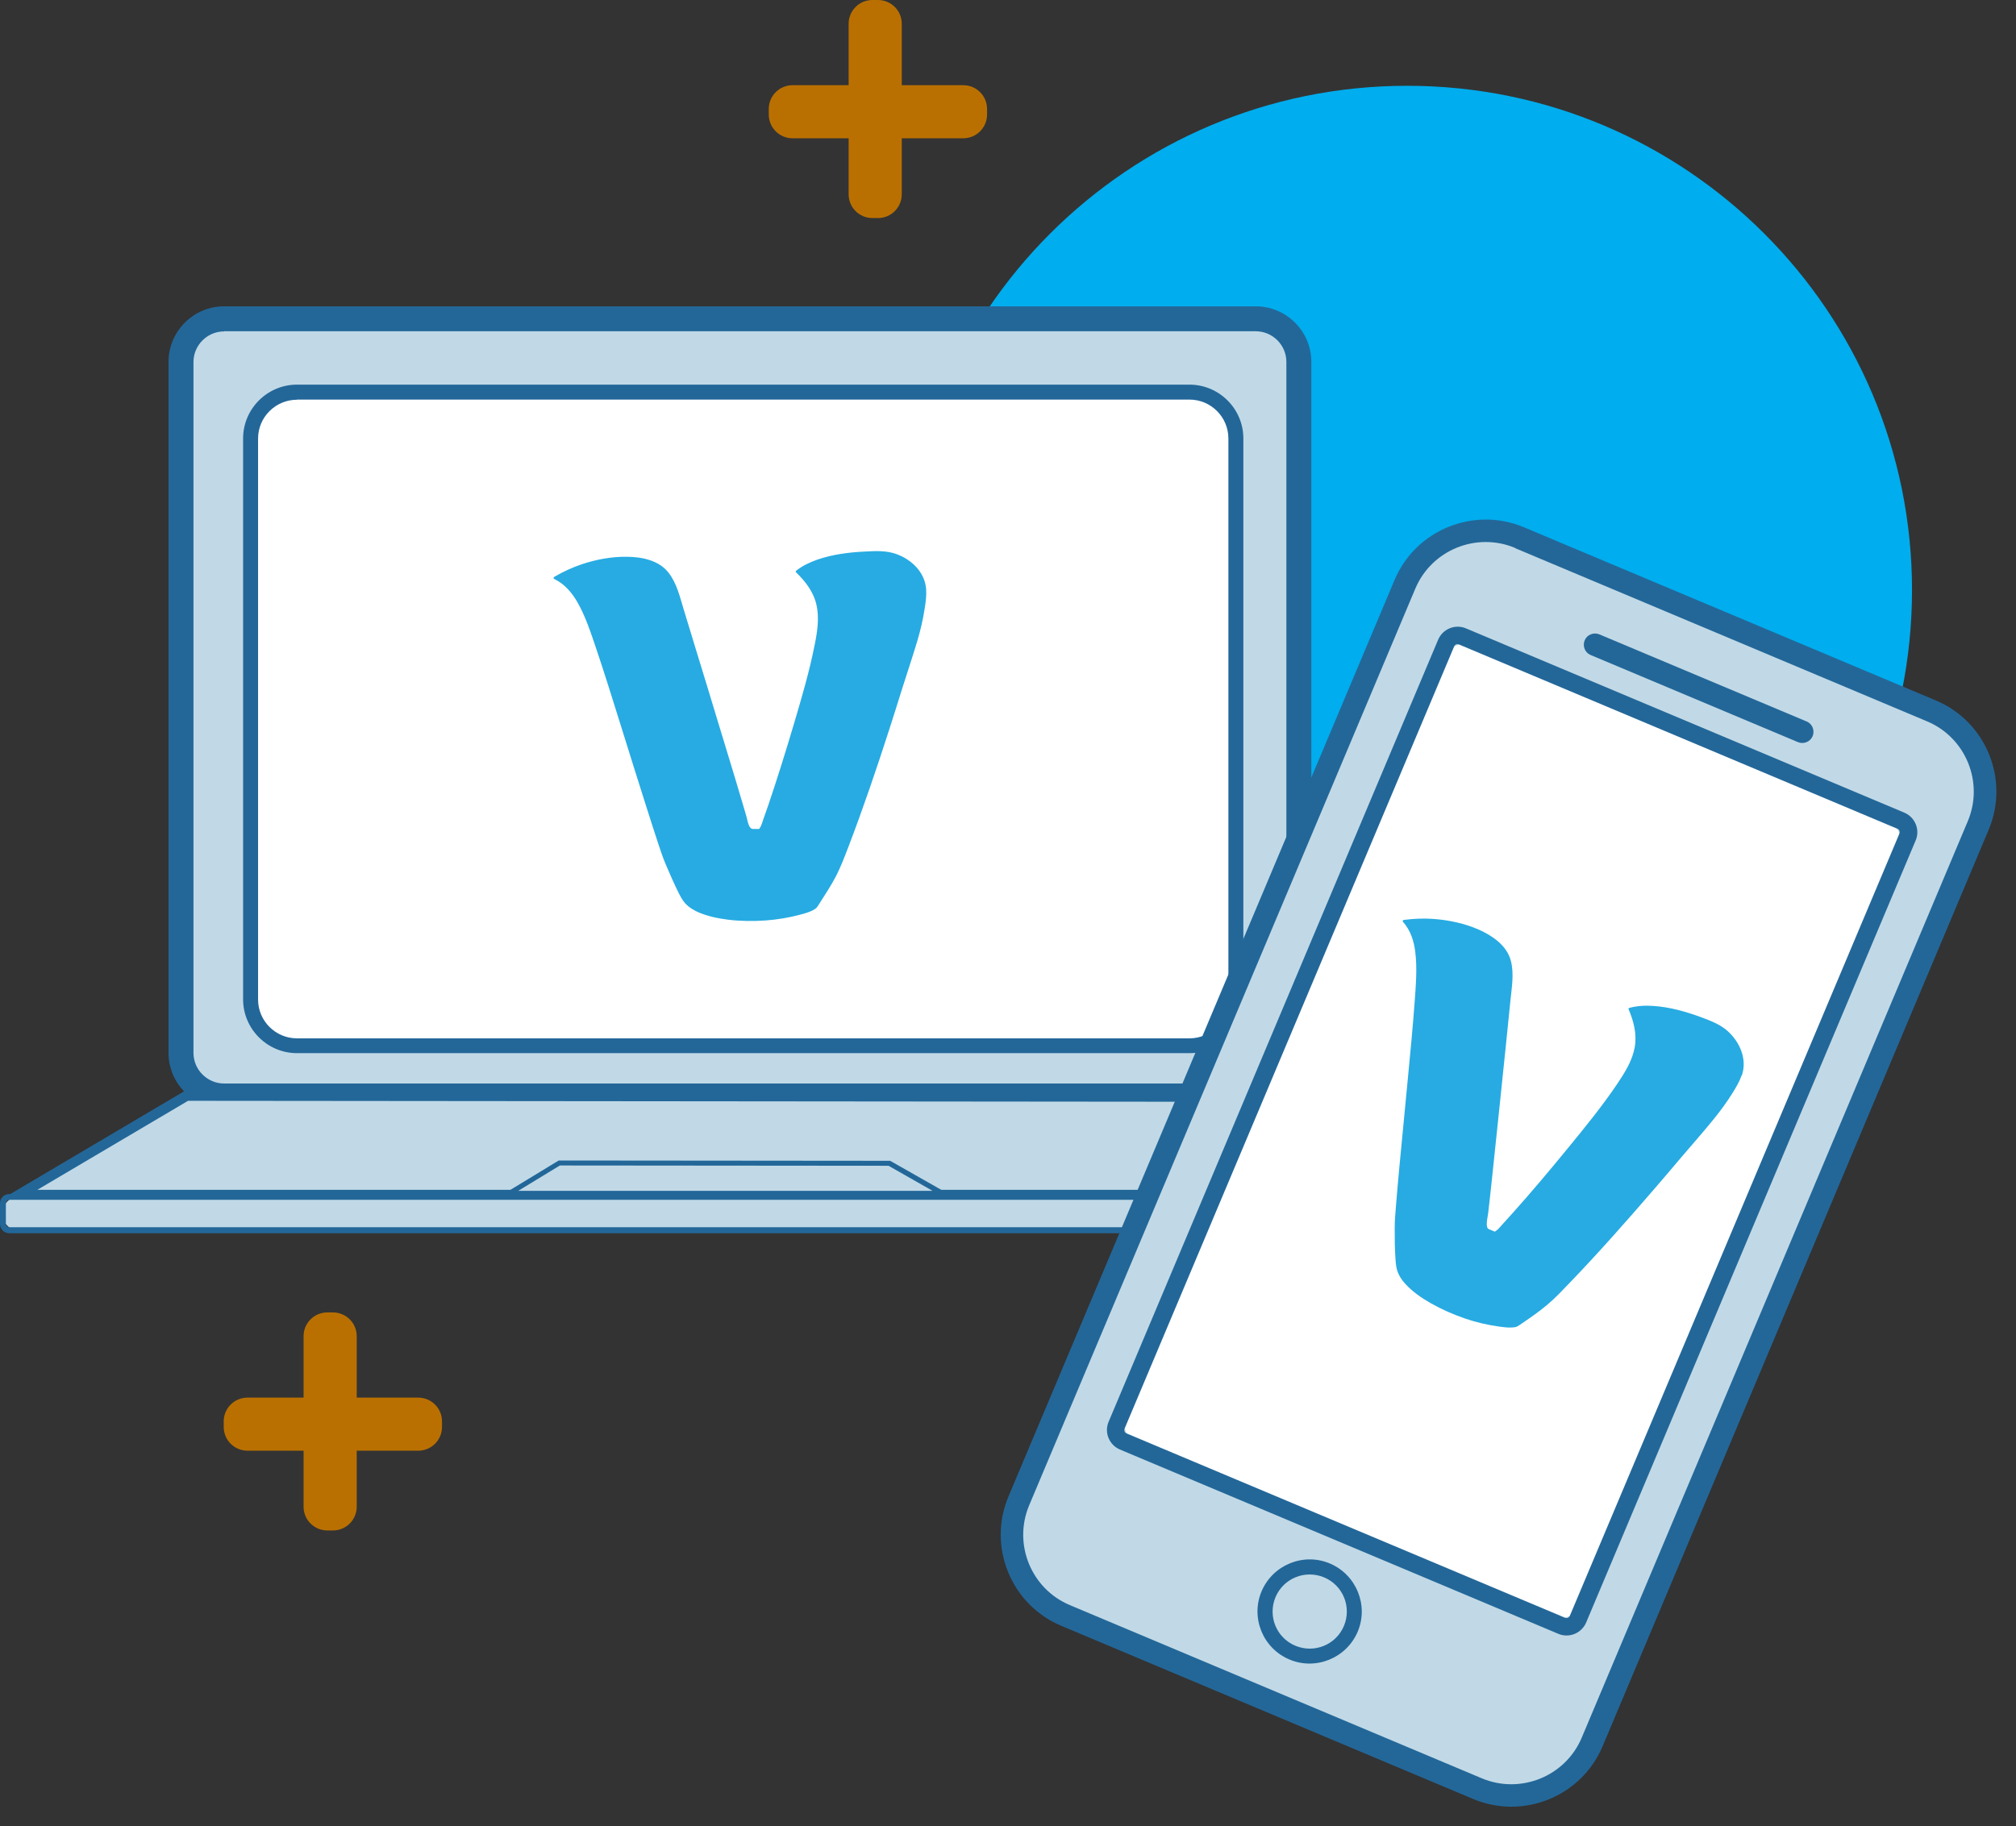 <svg width="309" height="280" viewBox="0 0 309 280" fill="none" xmlns="http://www.w3.org/2000/svg">
<rect x="0" y="0" width="309" height="280" fill="#333333" stroke="none"/>
<path d="M215.685 167.783C258.419 167.783 293.062 133.167 293.062 90.467C293.062 47.767 258.419 13.152 215.685 13.152C172.951 13.152 138.307 47.767 138.307 90.467C138.307 133.167 172.951 167.783 215.685 167.783Z" fill="#00ADEE"/>
<path d="M190.62 48.876H36.248C31.563 48.876 27.765 52.67 27.765 57.351V159.532C27.765 164.213 31.563 168.008 36.248 168.008H190.62C195.305 168.008 199.102 164.213 199.102 159.532V57.351C199.102 52.67 195.305 48.876 190.62 48.876Z" fill="#C1D9E6"/>
<path d="M192.465 169.941H34.358C29.655 169.941 25.83 166.119 25.83 161.42V55.485C25.83 50.787 29.655 46.965 34.358 46.965H192.465C197.167 46.965 200.993 50.787 200.993 55.485V161.398C200.993 166.097 197.167 169.919 192.465 169.919V169.941ZM34.358 50.809C31.77 50.809 29.655 52.922 29.655 55.508V161.42C29.655 164.006 31.77 166.119 34.358 166.119H192.465C195.052 166.119 197.167 164.006 197.167 161.42V55.485C197.167 52.9 195.052 50.787 192.465 50.787H34.358V50.809Z" fill="#236799"/>
<path d="M182.812 60.139H45C41.359 60.139 38.407 63.088 38.407 66.726V153.754C38.407 157.392 41.359 160.341 45 160.341H182.812C186.453 160.341 189.405 157.392 189.405 153.754V66.726C189.405 63.088 186.453 60.139 182.812 60.139Z" fill="white"/>
<path d="M182.317 161.465H45.517C40.972 161.465 37.26 157.756 37.26 153.214V67.221C37.26 62.68 40.972 58.97 45.517 58.97H182.317C186.863 58.97 190.575 62.68 190.575 67.221V153.214C190.575 157.756 186.863 161.465 182.317 161.465ZM45.517 61.286C42.233 61.286 39.555 63.961 39.555 67.243V153.237C39.555 156.519 42.233 159.195 45.517 159.195H182.317C185.602 159.195 188.28 156.519 188.28 153.237V67.221C188.28 63.939 185.602 61.263 182.317 61.263H45.517V61.286Z" fill="#236799"/>
<path d="M225.923 183.205H2.88L28.575 168.008L198.698 168.165L225.923 183.205Z" fill="#C1D9E6"/>
<path d="M228.938 183.97H0.045L28.372 167.221H28.575L198.878 167.378L199.058 167.468L228.938 183.97ZM5.737 182.418H222.93L198.518 168.929L28.823 168.772L5.76 182.396L5.737 182.418Z" fill="#236799"/>
<path d="M144.405 182.958H78.097L85.725 178.304L136.305 178.349L144.405 182.958Z" fill="#C1D9E6"/>
<path d="M145.868 183.34H76.725L85.635 177.922H85.748L136.44 177.967L145.89 183.34H145.868ZM79.448 182.576H142.942L136.192 178.731L85.815 178.687L79.425 182.576H79.448Z" fill="#236799"/>
<path d="M141.952 90.332C141.772 87.747 139.725 85.769 137.362 84.937C135.855 84.397 134.257 84.465 132.683 84.555C130.185 84.667 127.665 84.982 125.302 85.791C124.155 86.196 123.03 86.713 122.062 87.477C121.995 87.522 121.905 87.635 121.995 87.725C123.435 89.118 124.695 90.737 125.145 92.738C125.595 94.739 125.28 96.83 124.875 98.831C124.065 102.945 122.873 106.992 121.68 111.016C120.443 115.175 119.16 119.312 117.765 123.426C117.517 124.123 117.27 124.842 117.022 125.539C116.842 126.011 116.73 126.573 116.437 126.978C116.325 127.135 116.392 127.09 116.28 127.09C116.122 127.09 115.942 127.09 115.785 127.09C115.492 127.09 115.245 127.158 115.02 126.911C114.66 126.483 114.57 125.786 114.435 125.269C114.39 125.112 114.345 124.955 114.3 124.797C113.76 122.954 113.197 121.11 112.657 119.267C111.735 116.232 110.812 113.197 109.89 110.162C108.922 106.969 107.955 103.754 106.965 100.562C106.245 98.224 105.547 95.885 104.827 93.547C104.22 91.569 103.747 89.411 102.442 87.769C100.98 85.903 98.392 85.386 96.142 85.364C93.78 85.319 91.395 85.769 89.168 86.51C87.728 87.005 86.332 87.635 85.028 88.399C84.938 88.444 84.847 88.534 84.847 88.624C84.847 88.669 84.847 88.714 84.938 88.759C86.49 89.501 87.615 90.805 88.47 92.266C89.73 94.469 90.54 96.942 91.35 99.348C92.632 103.125 93.802 106.924 94.995 110.724C96.345 115.085 97.718 119.424 99.09 123.763C99.675 125.584 100.237 127.383 100.845 129.204C101.205 130.305 101.565 131.384 102.015 132.464C102.667 134.015 103.342 135.544 104.085 137.027C104.377 137.589 104.67 138.129 105.097 138.579C105.592 139.096 106.222 139.478 106.875 139.793C108.36 140.467 110.025 140.804 111.622 141.007C113.512 141.232 115.447 141.254 117.36 141.119C119.182 140.984 120.937 140.692 122.692 140.22C123.232 140.063 123.795 139.928 124.335 139.68C124.515 139.59 124.695 139.5 124.875 139.388C125.19 139.208 125.325 138.961 125.505 138.669C126.427 137.23 127.372 135.791 128.16 134.285C128.902 132.823 129.488 131.272 130.073 129.743C132.323 123.853 134.347 117.895 136.282 111.893C136.98 109.734 137.655 107.576 138.33 105.418C139.095 102.99 139.905 100.607 140.625 98.179C141.097 96.582 141.48 94.941 141.728 93.3C141.885 92.333 142.02 91.322 141.952 90.355V90.332Z" fill="#27ABE2"/>
<path d="M225.878 183.498H2.812C1.508 183.498 0.45 184.554 0.45 185.858V186.263C0.45 187.567 1.508 188.623 2.812 188.623H225.878C227.182 188.623 228.24 187.567 228.24 186.263V185.858C228.24 184.554 227.182 183.498 225.878 183.498Z" fill="#C1D9E6"/>
<path d="M227.25 189.073H1.417C0.63 189.073 0 188.444 0 187.657V184.487C0 183.7 0.63 183.07 1.417 183.07H227.25C228.038 183.07 228.667 183.7 228.667 184.487V187.657C228.667 188.444 228.038 189.073 227.25 189.073ZM1.417 183.947C1.125 183.947 0.9 184.195 0.9 184.464V187.634C0.9 187.927 1.147 188.151 1.417 188.151H227.25C227.542 188.151 227.768 187.904 227.768 187.634V184.464C227.768 184.172 227.52 183.947 227.25 183.947H1.417Z" fill="#236799"/>
<path d="M295.616 108.777L233.379 82.61C226.3 79.634 218.148 82.955 215.169 90.028L156.371 229.654C153.393 236.727 156.716 244.873 163.795 247.849L226.032 274.016C233.111 276.992 241.263 273.671 244.242 266.598L303.04 126.972C306.018 119.899 302.694 111.753 295.616 108.777Z" fill="#C1D9E6"/>
<path d="M225.788 275.808L162.653 249.257C154.958 246.02 151.335 237.117 154.575 229.428L213.75 88.916C216.99 81.227 225.9 77.608 233.595 80.845L296.73 107.396C304.425 110.634 308.047 119.536 304.807 127.225L245.633 267.737C242.392 275.426 233.483 279.046 225.788 275.808ZM232.245 84.015C226.305 81.519 219.42 84.307 216.923 90.265L157.748 230.777C155.25 236.712 158.04 243.592 163.98 246.087L227.115 272.639C233.055 275.134 239.94 272.346 242.438 266.411L301.612 125.899C304.11 119.964 301.32 113.084 295.358 110.589L232.222 84.037L232.245 84.015Z" fill="#236799"/>
<path d="M287.983 124.405L227.53 98.989C224.689 97.794 221.417 99.127 220.222 101.965L172.568 215.129C171.373 217.968 172.706 221.237 175.547 222.431L236.001 247.848C238.841 249.042 242.113 247.709 243.308 244.871L290.963 131.707C292.158 128.869 290.824 125.6 287.983 124.405Z" fill="white"/>
<path d="M238.86 250.494L171.653 222.234C170.01 221.537 169.222 219.626 169.92 217.985L220.433 98.066C221.13 96.425 223.043 95.638 224.685 96.335L291.892 124.595C293.535 125.292 294.323 127.203 293.625 128.844L243.113 248.763C242.415 250.404 240.503 251.191 238.86 250.494ZM223.628 98.808C223.335 98.696 222.997 98.808 222.885 99.1L172.373 219.019C172.26 219.311 172.372 219.649 172.665 219.761L239.873 248.021C240.165 248.133 240.503 248.021 240.615 247.729L291.127 127.81C291.24 127.518 291.127 127.18 290.835 127.068L223.628 98.808Z" fill="#236799"/>
<path d="M275.58 113.781L243.81 100.427C242.932 100.067 242.527 99.055 242.887 98.179C243.247 97.302 244.26 96.897 245.137 97.257L276.907 110.611C277.785 110.971 278.19 111.983 277.83 112.859C277.47 113.736 276.457 114.141 275.58 113.781Z" fill="#236799"/>
<path d="M197.64 254.428C193.567 252.72 191.655 248.021 193.365 243.974C195.075 239.927 199.777 237.994 203.827 239.702C207.877 241.411 209.812 246.11 208.102 250.157C206.392 254.203 201.69 256.137 197.64 254.428ZM202.95 241.838C200.047 240.624 196.717 241.973 195.502 244.873C194.287 247.773 195.637 251.101 198.54 252.315C201.442 253.529 204.773 252.18 205.988 249.28C207.203 246.38 205.852 243.052 202.95 241.838Z" fill="#236799"/>
<path d="M266.985 164.86C267.818 162.41 266.692 159.802 264.847 158.116C263.655 157.036 262.17 156.497 260.685 155.935C258.345 155.08 255.893 154.383 253.395 154.226C252.18 154.136 250.942 154.204 249.772 154.518C249.682 154.541 249.57 154.608 249.615 154.721C250.403 156.564 250.92 158.543 250.56 160.566C250.2 162.589 249.075 164.388 247.95 166.074C245.61 169.559 242.932 172.841 240.277 176.079C237.532 179.428 234.742 182.756 231.84 185.993C231.345 186.555 230.85 187.095 230.333 187.657C229.995 188.016 229.657 188.489 229.23 188.758C229.072 188.848 229.14 188.826 229.05 188.803C228.893 188.758 228.735 188.668 228.577 188.601C228.307 188.489 228.037 188.444 227.947 188.151C227.79 187.612 227.947 186.937 228.037 186.398C228.06 186.24 228.082 186.083 228.105 185.926C228.33 184.015 228.533 182.104 228.735 180.193C229.073 177.045 229.387 173.898 229.725 170.75C230.062 167.423 230.422 164.096 230.76 160.768C231.007 158.34 231.255 155.89 231.502 153.462C231.705 151.393 232.11 149.235 231.548 147.212C230.918 144.941 228.735 143.457 226.687 142.536C224.527 141.591 222.165 141.074 219.802 140.894C218.295 140.782 216.765 140.827 215.257 141.029C215.145 141.029 215.032 141.074 215.01 141.164C214.987 141.209 214.987 141.254 215.032 141.321C216.18 142.603 216.72 144.244 216.923 145.93C217.238 148.448 217.013 151.034 216.833 153.574C216.54 157.553 216.157 161.51 215.775 165.49C215.347 170.031 214.897 174.572 214.47 179.091C214.29 180.98 214.132 182.891 213.975 184.779C213.885 185.926 213.772 187.072 213.772 188.219C213.772 189.882 213.772 191.569 213.907 193.232C213.952 193.862 214.02 194.469 214.245 195.053C214.515 195.728 214.92 196.335 215.415 196.852C216.517 198.066 217.913 199.01 219.33 199.819C220.995 200.764 222.75 201.528 224.572 202.158C226.282 202.742 228.037 203.147 229.837 203.394C230.4 203.462 230.985 203.551 231.548 203.529C231.75 203.529 231.952 203.507 232.155 203.484C232.515 203.439 232.717 203.259 233.01 203.079C234.427 202.113 235.845 201.146 237.15 200.044C238.41 198.988 239.535 197.774 240.682 196.582C245.047 192.041 249.21 187.32 253.327 182.553C254.812 180.845 256.275 179.114 257.738 177.383C259.38 175.449 261.067 173.561 262.665 171.582C263.722 170.278 264.712 168.929 265.59 167.513C266.107 166.681 266.625 165.804 266.94 164.883L266.985 164.86Z" fill="#27ABE2"/>
<path d="M147.645 13.062H138.217V3.642C138.217 1.619 136.575 0 134.573 0H133.717C131.693 0 130.073 1.641 130.073 3.642V13.062H121.478C119.453 13.062 117.832 14.703 117.832 16.704V17.558C117.832 19.582 119.475 21.201 121.478 21.201H130.073V29.789C130.073 31.812 131.715 33.431 133.717 33.431H134.573C136.598 33.431 138.217 31.79 138.217 29.789V21.201H147.645C149.67 21.201 151.29 19.559 151.29 17.558V16.704C151.29 14.681 149.648 13.062 147.645 13.062Z" fill="#BA7000"/>
<path d="M64.103 214.275H54.675V204.855C54.675 202.832 53.032 201.213 51.03 201.213H50.175C48.15 201.213 46.53 202.855 46.53 204.855V214.275H37.935C35.91 214.275 34.29 215.917 34.29 217.917V218.772C34.29 220.795 35.932 222.414 37.935 222.414H46.53V231.002C46.53 233.025 48.172 234.644 50.175 234.644H51.03C53.055 234.644 54.675 233.003 54.675 231.002V222.414H64.103C66.127 222.414 67.748 220.773 67.748 218.772V217.917C67.748 215.894 66.105 214.275 64.103 214.275Z" fill="#BA7000"/>
</svg>
